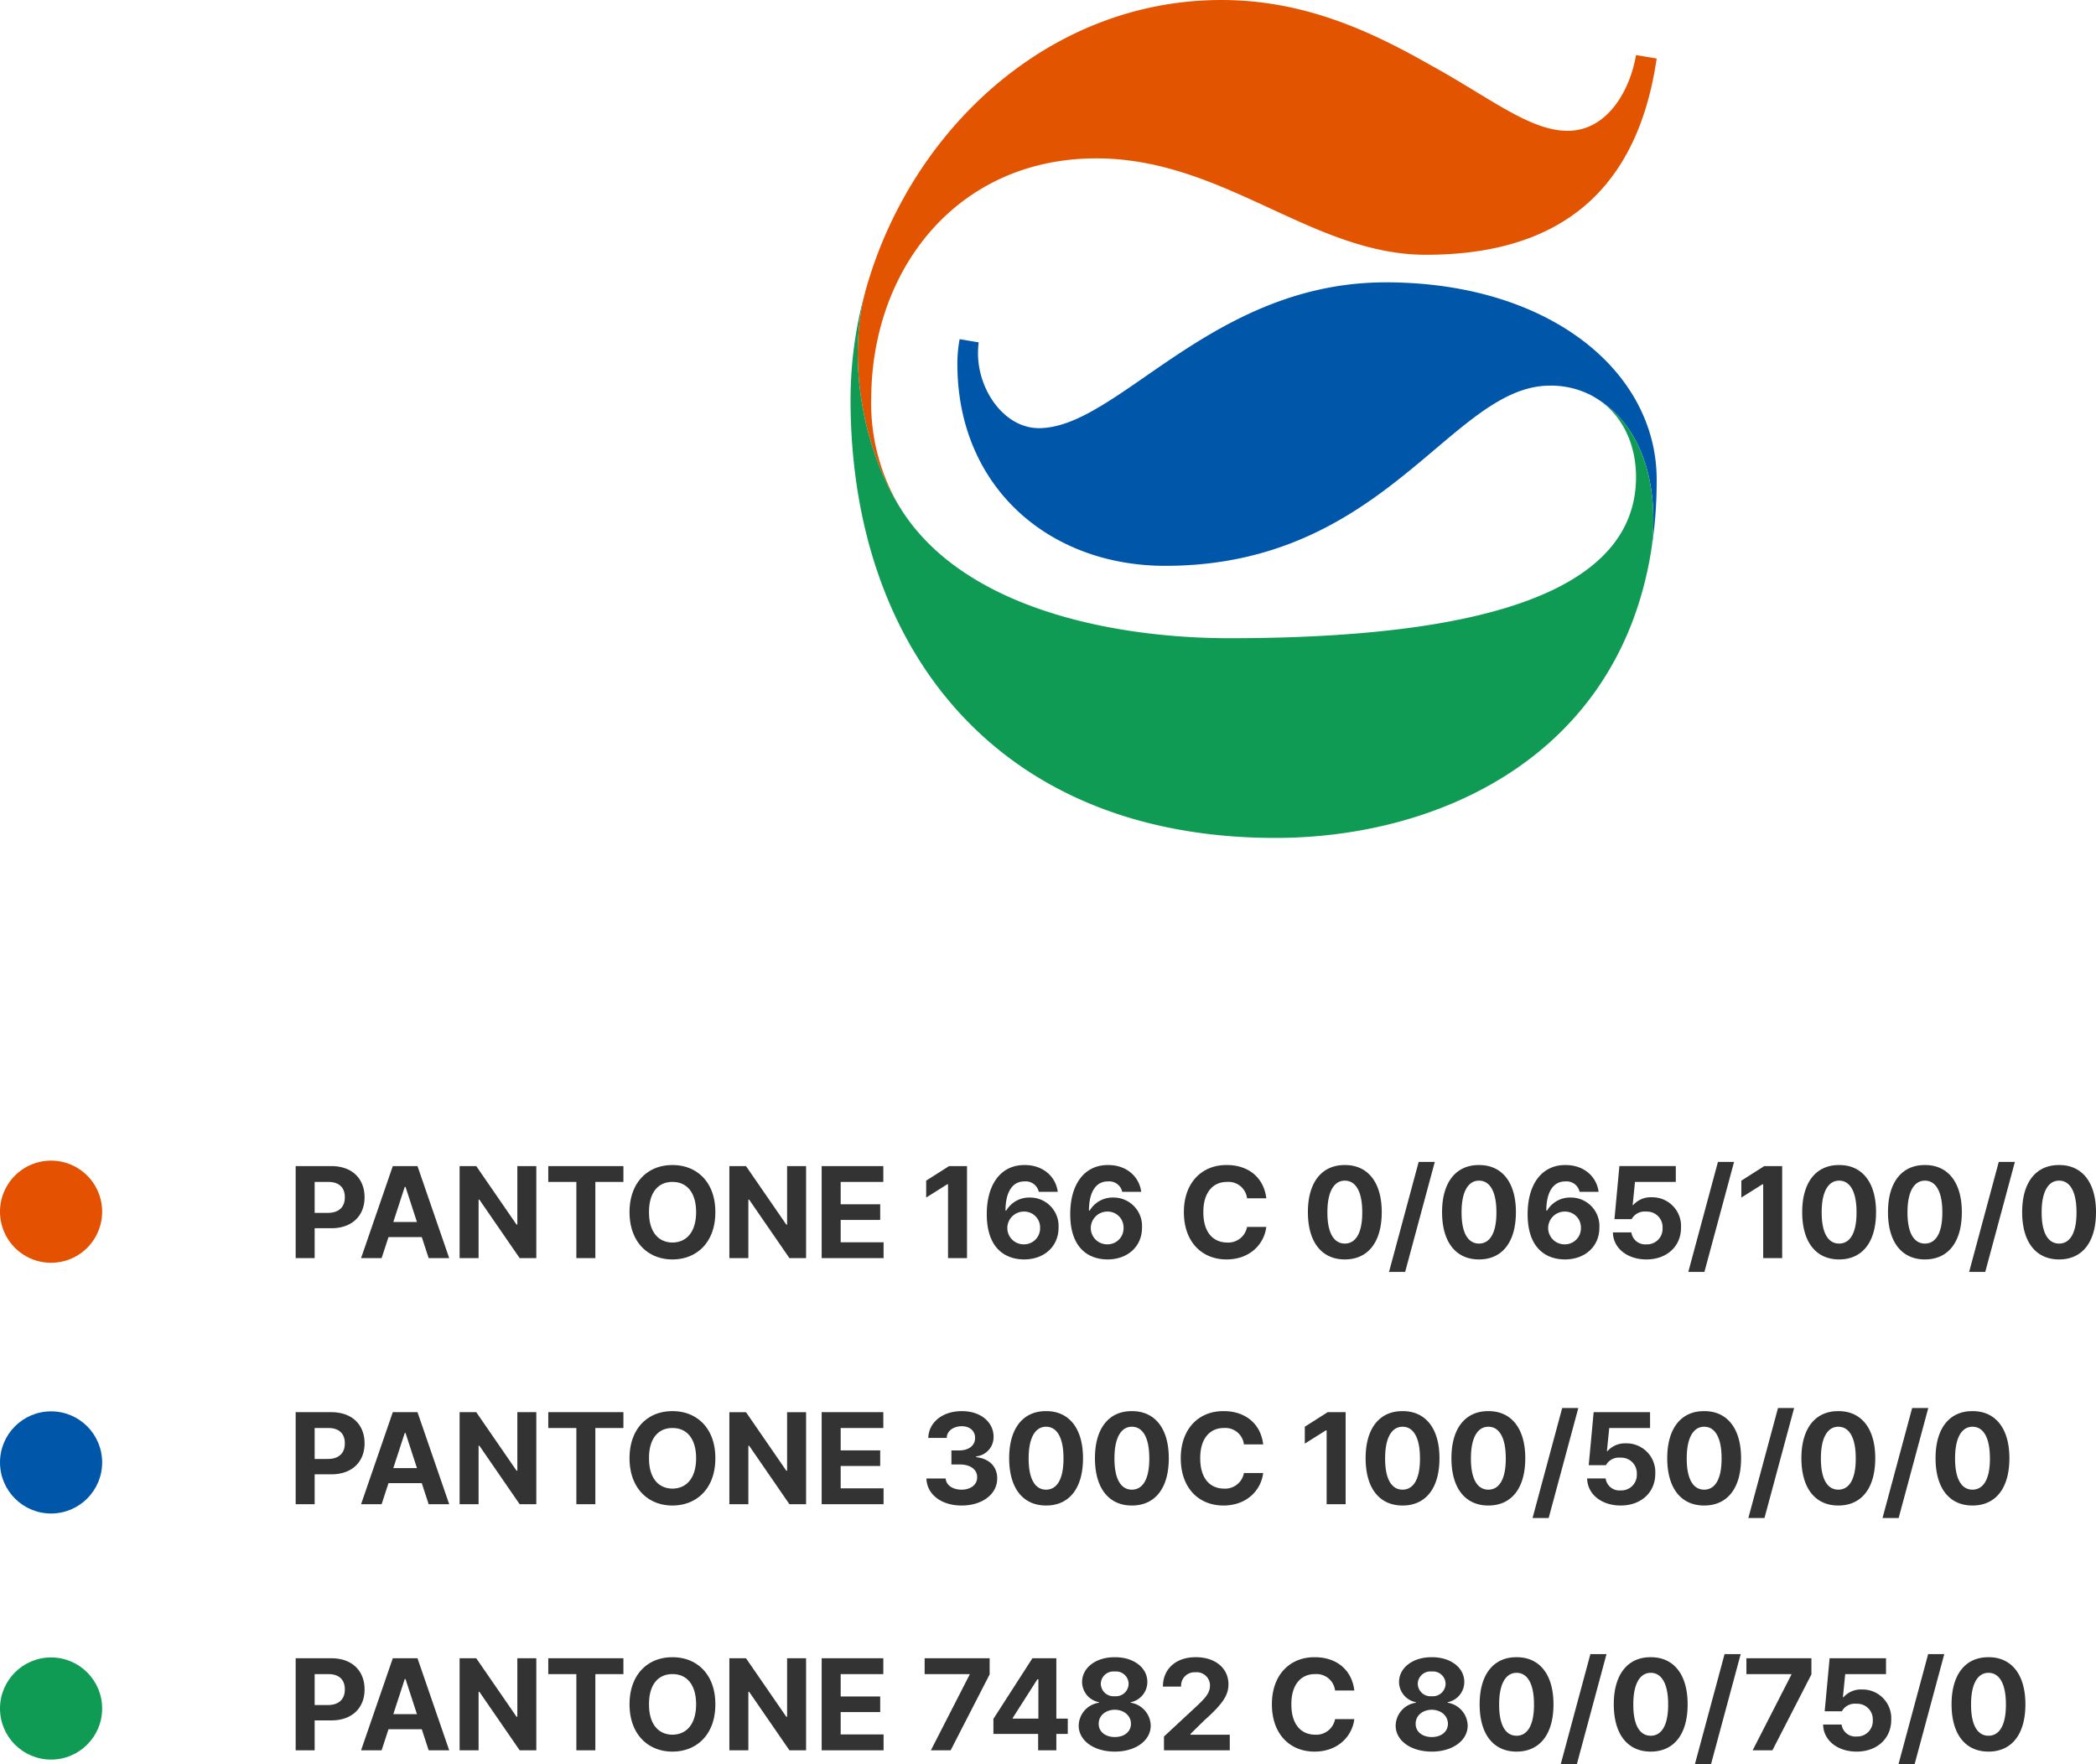 <svg xmlns="http://www.w3.org/2000/svg" xmlns:xlink="http://www.w3.org/1999/xlink" width="451.424" height="379.936" viewBox="0 0 451.424 379.936">
  <defs>
    <clipPath id="clip-path">
      <rect id="사각형_5182" data-name="사각형 5182" width="173.62" height="180.468" fill="none"/>
    </clipPath>
  </defs>
  <path id="패스_58907" data-name="패스 58907" d="M1.68,0H5.768V-6.44H9.352c4.536,0,7.168-2.744,7.168-6.664s-2.576-6.692-7.112-6.72H1.68ZM5.768-9.744v-6.664H8.68c2.436-.028,3.612,1.316,3.584,3.3.028,1.96-1.148,3.332-3.584,3.36ZM20.188,0l1.484-4.536H28.84L30.324,0h4.424L27.916-19.824H22.6L15.764,0Zm2.52-7.784,2.464-7.56h.168L27.8-7.784Zm30.8-12.04H49.42v12.6h-.168l-8.68-12.6H36.988V0h4.088V-12.6h.168L49.924,0h3.584Zm2.576,3.416h6.048V0H66.22V-16.408h6.048v-3.416H56.084Zm35.98,6.5c.028-6.44-3.976-10.164-9.24-10.136-5.264-.028-9.24,3.7-9.24,10.136S77.56.28,82.824.28,92.092-3.444,92.064-9.912Zm-14.28,0c-.028-4.228,1.988-6.524,5.04-6.5,3.08-.028,5.1,2.268,5.1,6.5S85.9-3.388,82.824-3.36C79.772-3.388,77.756-5.684,77.784-9.912Zm33.824-9.912H107.52v12.6h-.168l-8.68-12.6H95.088V0h4.088V-12.6h.168L108.024,0h3.584ZM114.968,0H128.3V-3.416h-9.24V-8.232h8.512v-3.36h-8.512v-4.816h9.184v-3.416H114.968Zm31.3-19.824h-3.864l-4.928,3.136v3.64l4.536-2.856h.168V0h4.088ZM158.536.28c4.452,0,7.476-2.884,7.448-6.888a6.126,6.126,0,0,0-6.16-6.44,5.713,5.713,0,0,0-5.1,2.8h-.168c0-3.864,1.428-6.3,4.088-6.272a2.864,2.864,0,0,1,3.08,2.24h4.088c-.42-3.276-3.164-5.8-7.168-5.768-4.928-.028-8.12,3.948-8.12,10.584C150.528-2.184,154.42.252,158.536.28ZM154.952-6.5a3.561,3.561,0,0,1,3.584-3.528A3.415,3.415,0,0,1,162.008-6.5a3.445,3.445,0,0,1-3.528,3.528A3.513,3.513,0,0,1,154.952-6.5ZM176.512.28c4.452,0,7.476-2.884,7.448-6.888a6.126,6.126,0,0,0-6.16-6.44,5.713,5.713,0,0,0-5.1,2.8h-.168c0-3.864,1.428-6.3,4.088-6.272a2.864,2.864,0,0,1,3.08,2.24h4.088c-.42-3.276-3.164-5.8-7.168-5.768-4.928-.028-8.12,3.948-8.12,10.584C168.5-2.184,172.4.252,176.512.28ZM172.928-6.5a3.561,3.561,0,0,1,3.584-3.528A3.415,3.415,0,0,1,179.984-6.5a3.445,3.445,0,0,1-3.528,3.528A3.513,3.513,0,0,1,172.928-6.5Zm33.656-6.384h4.144c-.532-4.564-3.976-7.2-8.568-7.168-5.208-.028-9.184,3.7-9.184,10.136C192.976-3.444,196.9.28,202.16.28c5.068,0,8.12-3.332,8.568-7h-4.144a4.113,4.113,0,0,1-4.312,3.36c-3.052-.028-5.124-2.268-5.1-6.552-.028-4.144,2.016-6.524,5.1-6.5A4.018,4.018,0,0,1,206.584-12.88ZM227.64.28c4.956,0,7.952-3.668,7.952-10.192,0-6.44-3.024-10.164-7.952-10.136-4.928-.028-7.952,3.668-7.952,10.136C219.688-3.416,222.684.28,227.64.28ZM223.888-9.912c0-4.508,1.484-6.776,3.752-6.776,2.3,0,3.752,2.268,3.752,6.776.028,4.592-1.456,6.776-3.752,6.776S223.86-5.32,223.888-9.912ZM247.016-20.72h-3.472L237.16,2.968h3.472Zm9.52,21c4.956,0,7.952-3.668,7.952-10.192,0-6.44-3.024-10.164-7.952-10.136-4.928-.028-7.952,3.668-7.952,10.136C248.584-3.416,251.58.28,256.536.28ZM252.784-9.912c0-4.508,1.484-6.776,3.752-6.776,2.3,0,3.752,2.268,3.752,6.776.028,4.592-1.456,6.776-3.752,6.776S252.756-5.32,252.784-9.912ZM275.016.28c4.452,0,7.476-2.884,7.448-6.888a6.126,6.126,0,0,0-6.16-6.44,5.713,5.713,0,0,0-5.1,2.8h-.168c0-3.864,1.428-6.3,4.088-6.272a2.864,2.864,0,0,1,3.08,2.24H282.3c-.42-3.276-3.164-5.8-7.168-5.768-4.928-.028-8.12,3.948-8.12,10.584C267.008-2.184,270.9.252,275.016.28ZM271.432-6.5a3.561,3.561,0,0,1,3.584-3.528A3.415,3.415,0,0,1,278.488-6.5a3.445,3.445,0,0,1-3.528,3.528A3.513,3.513,0,0,1,271.432-6.5ZM292.6.28c4.424,0,7.476-2.856,7.448-6.888a6.193,6.193,0,0,0-6.328-6.5,5.041,5.041,0,0,0-3.976,1.68h-.112l.5-4.984h8.792v-3.416H286.776L285.712-8.4h3.7a3.185,3.185,0,0,1,3.136-1.624A3.351,3.351,0,0,1,296.072-6.5,3.337,3.337,0,0,1,292.6-2.968a3,3,0,0,1-3.248-2.576h-3.976C285.432-2.156,288.456.28,292.6.28Zm18.872-21H308L301.616,2.968h3.472Zm10.36.9h-3.864l-4.928,3.136v3.64l4.536-2.856h.168V0h4.088ZM334.1.28c4.956,0,7.952-3.668,7.952-10.192,0-6.44-3.024-10.164-7.952-10.136-4.928-.028-7.952,3.668-7.952,10.136C326.144-3.416,329.14.28,334.1.28ZM330.344-9.912c0-4.508,1.484-6.776,3.752-6.776,2.3,0,3.752,2.268,3.752,6.776.028,4.592-1.456,6.776-3.752,6.776S330.316-5.32,330.344-9.912ZM352.576.28c4.956,0,7.952-3.668,7.952-10.192,0-6.44-3.024-10.164-7.952-10.136-4.928-.028-7.952,3.668-7.952,10.136C344.624-3.416,347.62.28,352.576.28ZM348.824-9.912c0-4.508,1.484-6.776,3.752-6.776,2.3,0,3.752,2.268,3.752,6.776.028,4.592-1.456,6.776-3.752,6.776S348.8-5.32,348.824-9.912ZM371.952-20.72H368.48L362.1,2.968h3.472Zm9.52,21c4.956,0,7.952-3.668,7.952-10.192,0-6.44-3.024-10.164-7.952-10.136-4.928-.028-7.952,3.668-7.952,10.136C373.52-3.416,376.516.28,381.472.28ZM377.72-9.912c0-4.508,1.484-6.776,3.752-6.776,2.3,0,3.752,2.268,3.752,6.776.028,4.592-1.456,6.776-3.752,6.776S377.692-5.32,377.72-9.912Z" transform="translate(62 270.968)" fill="#333"/>
  <path id="패스_58908" data-name="패스 58908" d="M1.68,0H5.768V-6.44H9.352c4.536,0,7.168-2.744,7.168-6.664s-2.576-6.692-7.112-6.72H1.68ZM5.768-9.744v-6.664H8.68c2.436-.028,3.612,1.316,3.584,3.3.028,1.96-1.148,3.332-3.584,3.36ZM20.188,0l1.484-4.536H28.84L30.324,0h4.424L27.916-19.824H22.6L15.764,0Zm2.52-7.784,2.464-7.56h.168L27.8-7.784Zm30.8-12.04H49.42v12.6h-.168l-8.68-12.6H36.988V0h4.088V-12.6h.168L49.924,0h3.584Zm2.576,3.416h6.048V0H66.22V-16.408h6.048v-3.416H56.084Zm35.98,6.5c.028-6.44-3.976-10.164-9.24-10.136-5.264-.028-9.24,3.7-9.24,10.136S77.56.28,82.824.28,92.092-3.444,92.064-9.912Zm-14.28,0c-.028-4.228,1.988-6.524,5.04-6.5,3.08-.028,5.1,2.268,5.1,6.5S85.9-3.388,82.824-3.36C79.772-3.388,77.756-5.684,77.784-9.912Zm33.824-9.912H107.52v12.6h-.168l-8.68-12.6H95.088V0h4.088V-12.6h.168L108.024,0h3.584ZM114.968,0H128.3V-3.416h-9.24V-8.232h8.512v-3.36h-8.512v-4.816h9.184v-3.416H114.968ZM145.1.28c4.452,0,7.672-2.436,7.672-5.824,0-2.492-1.6-4.256-4.536-4.592V-10.3a4.165,4.165,0,0,0,3.752-4.2c.028-3.108-2.716-5.572-6.832-5.544-4.06-.028-7.14,2.352-7.224,5.768H141.9c.028-1.54,1.484-2.52,3.248-2.52,1.736,0,2.884,1.036,2.856,2.52.028,1.6-1.316,2.66-3.3,2.688h-1.792v3.024H144.7c2.352,0,3.78,1.148,3.752,2.744.028,1.6-1.372,2.688-3.36,2.688-1.9,0-3.332-.98-3.416-2.408h-4.144C137.62-2.128,140.728.28,145.1.28Zm18.2,0c4.956,0,7.952-3.668,7.952-10.192,0-6.44-3.024-10.164-7.952-10.136-4.928-.028-7.952,3.668-7.952,10.136C155.344-3.416,158.34.28,163.3.28ZM159.544-9.912c0-4.508,1.484-6.776,3.752-6.776,2.3,0,3.752,2.268,3.752,6.776.028,4.592-1.456,6.776-3.752,6.776S159.516-5.32,159.544-9.912ZM181.776.28c4.956,0,7.952-3.668,7.952-10.192,0-6.44-3.024-10.164-7.952-10.136-4.928-.028-7.952,3.668-7.952,10.136C173.824-3.416,176.82.28,181.776.28ZM178.024-9.912c0-4.508,1.484-6.776,3.752-6.776,2.3,0,3.752,2.268,3.752,6.776.028,4.592-1.456,6.776-3.752,6.776S178-5.32,178.024-9.912Zm27.888-2.968h4.144c-.532-4.564-3.976-7.2-8.568-7.168-5.208-.028-9.184,3.7-9.184,10.136,0,6.468,3.92,10.192,9.184,10.192,5.068,0,8.12-3.332,8.568-7h-4.144A4.113,4.113,0,0,1,201.6-3.36c-3.052-.028-5.124-2.268-5.1-6.552-.028-4.144,2.016-6.524,5.1-6.5A4.018,4.018,0,0,1,205.912-12.88Zm21.9-6.944h-3.864l-4.928,3.136v3.64l4.536-2.856h.168V0h4.088ZM240.072.28c4.956,0,7.952-3.668,7.952-10.192,0-6.44-3.024-10.164-7.952-10.136-4.928-.028-7.952,3.668-7.952,10.136C232.12-3.416,235.116.28,240.072.28ZM236.32-9.912c0-4.508,1.484-6.776,3.752-6.776,2.3,0,3.752,2.268,3.752,6.776.028,4.592-1.456,6.776-3.752,6.776S236.292-5.32,236.32-9.912ZM258.552.28c4.956,0,7.952-3.668,7.952-10.192,0-6.44-3.024-10.164-7.952-10.136-4.928-.028-7.952,3.668-7.952,10.136C250.6-3.416,253.6.28,258.552.28ZM254.8-9.912c0-4.508,1.484-6.776,3.752-6.776,2.3,0,3.752,2.268,3.752,6.776.028,4.592-1.456,6.776-3.752,6.776S254.772-5.32,254.8-9.912ZM277.928-20.72h-3.472L268.072,2.968h3.472Zm9.128,21c4.424,0,7.476-2.856,7.448-6.888a6.193,6.193,0,0,0-6.328-6.5,5.041,5.041,0,0,0-3.976,1.68h-.112l.5-4.984h8.792v-3.416H281.232L280.168-8.4h3.7A3.185,3.185,0,0,1,287-10.024,3.351,3.351,0,0,1,290.528-6.5a3.337,3.337,0,0,1-3.472,3.528,3,3,0,0,1-3.248-2.576h-3.976C279.888-2.156,282.912.28,287.056.28Zm17.976,0c4.956,0,7.952-3.668,7.952-10.192,0-6.44-3.024-10.164-7.952-10.136-4.928-.028-7.952,3.668-7.952,10.136C297.08-3.416,300.076.28,305.032.28ZM301.28-9.912c0-4.508,1.484-6.776,3.752-6.776,2.3,0,3.752,2.268,3.752,6.776.028,4.592-1.456,6.776-3.752,6.776S301.252-5.32,301.28-9.912ZM324.408-20.72h-3.472L314.552,2.968h3.472Zm9.52,21c4.956,0,7.952-3.668,7.952-10.192,0-6.44-3.024-10.164-7.952-10.136-4.928-.028-7.952,3.668-7.952,10.136C325.976-3.416,328.972.28,333.928.28ZM330.176-9.912c0-4.508,1.484-6.776,3.752-6.776,2.3,0,3.752,2.268,3.752,6.776.028,4.592-1.456,6.776-3.752,6.776S330.148-5.32,330.176-9.912ZM353.3-20.72h-3.472L343.448,2.968h3.472Zm9.52,21c4.956,0,7.952-3.668,7.952-10.192,0-6.44-3.024-10.164-7.952-10.136-4.928-.028-7.952,3.668-7.952,10.136C354.872-3.416,357.868.28,362.824.28ZM359.072-9.912c0-4.508,1.484-6.776,3.752-6.776,2.3,0,3.752,2.268,3.752,6.776.028,4.592-1.456,6.776-3.752,6.776S359.044-5.32,359.072-9.912Z" transform="translate(62 323.968)" fill="#333"/>
  <path id="패스_58909" data-name="패스 58909" d="M1.68,0H5.768V-6.44H9.352c4.536,0,7.168-2.744,7.168-6.664s-2.576-6.692-7.112-6.72H1.68ZM5.768-9.744v-6.664H8.68c2.436-.028,3.612,1.316,3.584,3.3.028,1.96-1.148,3.332-3.584,3.36ZM20.188,0l1.484-4.536H28.84L30.324,0h4.424L27.916-19.824H22.6L15.764,0Zm2.52-7.784,2.464-7.56h.168L27.8-7.784Zm30.8-12.04H49.42v12.6h-.168l-8.68-12.6H36.988V0h4.088V-12.6h.168L49.924,0h3.584Zm2.576,3.416h6.048V0H66.22V-16.408h6.048v-3.416H56.084Zm35.98,6.5c.028-6.44-3.976-10.164-9.24-10.136-5.264-.028-9.24,3.7-9.24,10.136S77.56.28,82.824.28,92.092-3.444,92.064-9.912Zm-14.28,0c-.028-4.228,1.988-6.524,5.04-6.5,3.08-.028,5.1,2.268,5.1,6.5S85.9-3.388,82.824-3.36C79.772-3.388,77.756-5.684,77.784-9.912Zm33.824-9.912H107.52v12.6h-.168l-8.68-12.6H95.088V0h4.088V-12.6h.168L108.024,0h3.584ZM114.968,0H128.3V-3.416h-9.24V-8.232h8.512v-3.36h-8.512v-4.816h9.184v-3.416H114.968Zm23.52,0h4.256l8.4-16.352v-3.472h-14v3.416h9.688v.112Zm13.468-3.528h9.632V0h3.92V-3.528h2.464v-3.3h-2.464V-19.824h-5.152l-8.4,13.048Zm4.144-3.3v-.112l5.32-8.344h.224v8.456ZM178.108.28c4.48,0,7.728-2.38,7.728-5.6a5.1,5.1,0,0,0-4.312-4.928v-.112a4.444,4.444,0,0,0,3.584-4.368c0-3.08-2.968-5.348-7-5.32-4.06-.028-7.028,2.24-7.056,5.32a4.466,4.466,0,0,0,3.64,4.368v.112a5.072,5.072,0,0,0-4.368,4.928C170.324-2.1,173.572.28,178.108.28Zm-3.472-5.992c-.028-1.736,1.456-3,3.472-3.024,1.988.028,3.472,1.288,3.472,3.024,0,1.68-1.4,2.856-3.472,2.856C176.008-2.856,174.608-4.06,174.636-5.712Zm.448-8.624a2.723,2.723,0,0,1,3.024-2.632,2.7,2.7,0,0,1,2.968,2.632,2.729,2.729,0,0,1-2.968,2.688A2.747,2.747,0,0,1,175.084-14.336ZM188.692,0H202.86V-3.36H194.4v-.168l2.968-2.912c4.116-3.668,5.208-5.516,5.208-7.784,0-3.444-2.828-5.852-7.056-5.824-4.172-.028-7.056,2.464-7.056,6.328h3.92a2.881,2.881,0,0,1,3.08-3.08,2.844,2.844,0,0,1,3.136,2.856c0,1.568-.98,2.66-2.856,4.424l-7.056,6.552ZM225.54-12.88h4.144c-.532-4.564-3.976-7.2-8.568-7.168-5.208-.028-9.184,3.7-9.184,10.136,0,6.468,3.92,10.192,9.184,10.192,5.068,0,8.12-3.332,8.568-7H225.54a4.113,4.113,0,0,1-4.312,3.36c-3.052-.028-5.124-2.268-5.1-6.552-.028-4.144,2.016-6.524,5.1-6.5A4.018,4.018,0,0,1,225.54-12.88ZM246.372.28c4.48,0,7.728-2.38,7.728-5.6a5.1,5.1,0,0,0-4.312-4.928v-.112a4.444,4.444,0,0,0,3.584-4.368c0-3.08-2.968-5.348-7-5.32-4.06-.028-7.028,2.24-7.056,5.32a4.466,4.466,0,0,0,3.64,4.368v.112a5.072,5.072,0,0,0-4.368,4.928C238.588-2.1,241.836.28,246.372.28ZM242.9-5.712c-.028-1.736,1.456-3,3.472-3.024,1.988.028,3.472,1.288,3.472,3.024,0,1.68-1.4,2.856-3.472,2.856C244.272-2.856,242.872-4.06,242.9-5.712Zm.448-8.624a2.723,2.723,0,0,1,3.024-2.632,2.7,2.7,0,0,1,2.968,2.632,2.729,2.729,0,0,1-2.968,2.688A2.747,2.747,0,0,1,243.348-14.336ZM264.628.28c4.956,0,7.952-3.668,7.952-10.192,0-6.44-3.024-10.164-7.952-10.136-4.928-.028-7.952,3.668-7.952,10.136C256.676-3.416,259.672.28,264.628.28ZM260.876-9.912c0-4.508,1.484-6.776,3.752-6.776,2.3,0,3.752,2.268,3.752,6.776.028,4.592-1.456,6.776-3.752,6.776S260.848-5.32,260.876-9.912ZM284-20.72h-3.472L274.148,2.968h3.472Zm9.52,21c4.956,0,7.952-3.668,7.952-10.192,0-6.44-3.024-10.164-7.952-10.136-4.928-.028-7.952,3.668-7.952,10.136C285.572-3.416,288.568.28,293.524.28ZM289.772-9.912c0-4.508,1.484-6.776,3.752-6.776,2.3,0,3.752,2.268,3.752,6.776.028,4.592-1.456,6.776-3.752,6.776S289.744-5.32,289.772-9.912ZM312.9-20.72h-3.472L303.044,2.968h3.472ZM315.476,0h4.256l8.4-16.352v-3.472h-14v3.416h9.688v.112Zm22.4.28c4.424,0,7.476-2.856,7.448-6.888A6.193,6.193,0,0,0,339-13.1a5.041,5.041,0,0,0-3.976,1.68h-.112l.5-4.984H344.2v-3.416H332.052L330.988-8.4h3.7a3.185,3.185,0,0,1,3.136-1.624A3.351,3.351,0,0,1,341.348-6.5a3.337,3.337,0,0,1-3.472,3.528,3,3,0,0,1-3.248-2.576h-3.976C330.708-2.156,333.732.28,337.876.28Zm18.872-21h-3.472L346.892,2.968h3.472Zm9.52,21c4.956,0,7.952-3.668,7.952-10.192,0-6.44-3.024-10.164-7.952-10.136-4.928-.028-7.952,3.668-7.952,10.136C358.316-3.416,361.312.28,366.268.28ZM362.516-9.912c0-4.508,1.484-6.776,3.752-6.776,2.3,0,3.752,2.268,3.752,6.776.028,4.592-1.456,6.776-3.752,6.776S362.488-5.32,362.516-9.912Z" transform="translate(62 376.968)" fill="#333"/>
  <path id="패스_58769" data-name="패스 58769" d="M11,0A11,11,0,1,1,0,11,11,11,0,0,1,11,0Z" transform="translate(0 249.968)" fill="#e45101"/>
  <circle id="타원_923" data-name="타원 923" cx="11" cy="11" r="11" transform="translate(0 303.968)" fill="#0057aa"/>
  <circle id="타원_924" data-name="타원 924" cx="11" cy="11" r="11" transform="translate(0 356.968)" fill="#0f9b54"/>
  <g id="그룹_5022" data-name="그룹 5022" transform="translate(183.184)" clip-path="url(#clip-path)">
    <path id="패스_14457" data-name="패스 14457" d="M102.962,28.32c-37.6,0-57.624,31.4-74.693,31.4-7.423,0-13.107-8.162-13.107-16.075a19.445,19.445,0,0,1,.142-2.4l-4.1-.691a29.2,29.2,0,0,0-.487,5.315c0,26.555,19.785,43.506,44.769,43.506,47.481,0,61.582-38.81,82.85-38.81a18.892,18.892,0,0,1,9.306,2.3V52.87a.743.743,0,0,0,.086.056c.189.105.363.213.541.324,12.111,7.3,13.332,23.128,11.862,33a95.88,95.88,0,0,0,1.2-15.409c0-23.513-23.326-42.525-58.369-42.525" transform="translate(12.291 32.491)" fill="#0057aa"/>
    <path id="패스_14458" data-name="패스 14458" d="M9.884,109.393A43.294,43.294,0,0,1,3.624,86.1c0-28.428,18.791-51.992,48.475-51.992,27.449,0,46.5,20.764,70.98,20.764,29.373,0,45.627-14.309,49.714-42.271l-4.449-.745c-1.235,7.415-6.07,16.319-14.722,16.319-8.168,0-16.815-7.168-29.426-14.093C111.581,6.914,97.112,0,79.054,0,41.788,0,11.988,28.181,2.418,62.559-1.9,78.653,2.544,97.9,9.879,109.4Z" transform="translate(0.827)" fill="#e25400"/>
    <path id="패스_14459" data-name="패스 14459" d="M160.554,52.317c5.611,3.461,8.78,9.972,8.617,17.593-.5,20.766-24.734,34.116-87.559,34.116-24.87,0-57.429-6.324-70.9-28.056l-.006,0c-7.333-11.5-11.78-30.747-7.462-46.839A87.624,87.624,0,0,0,0,52.6c0,53.4,31.41,94.441,91.508,94.441,34.511,0,73.617-17.069,80.907-61.721,1.471-9.875.251-25.705-11.862-33" transform="translate(0 33.426)" fill="#0f9b54"/>
  </g>
</svg>
